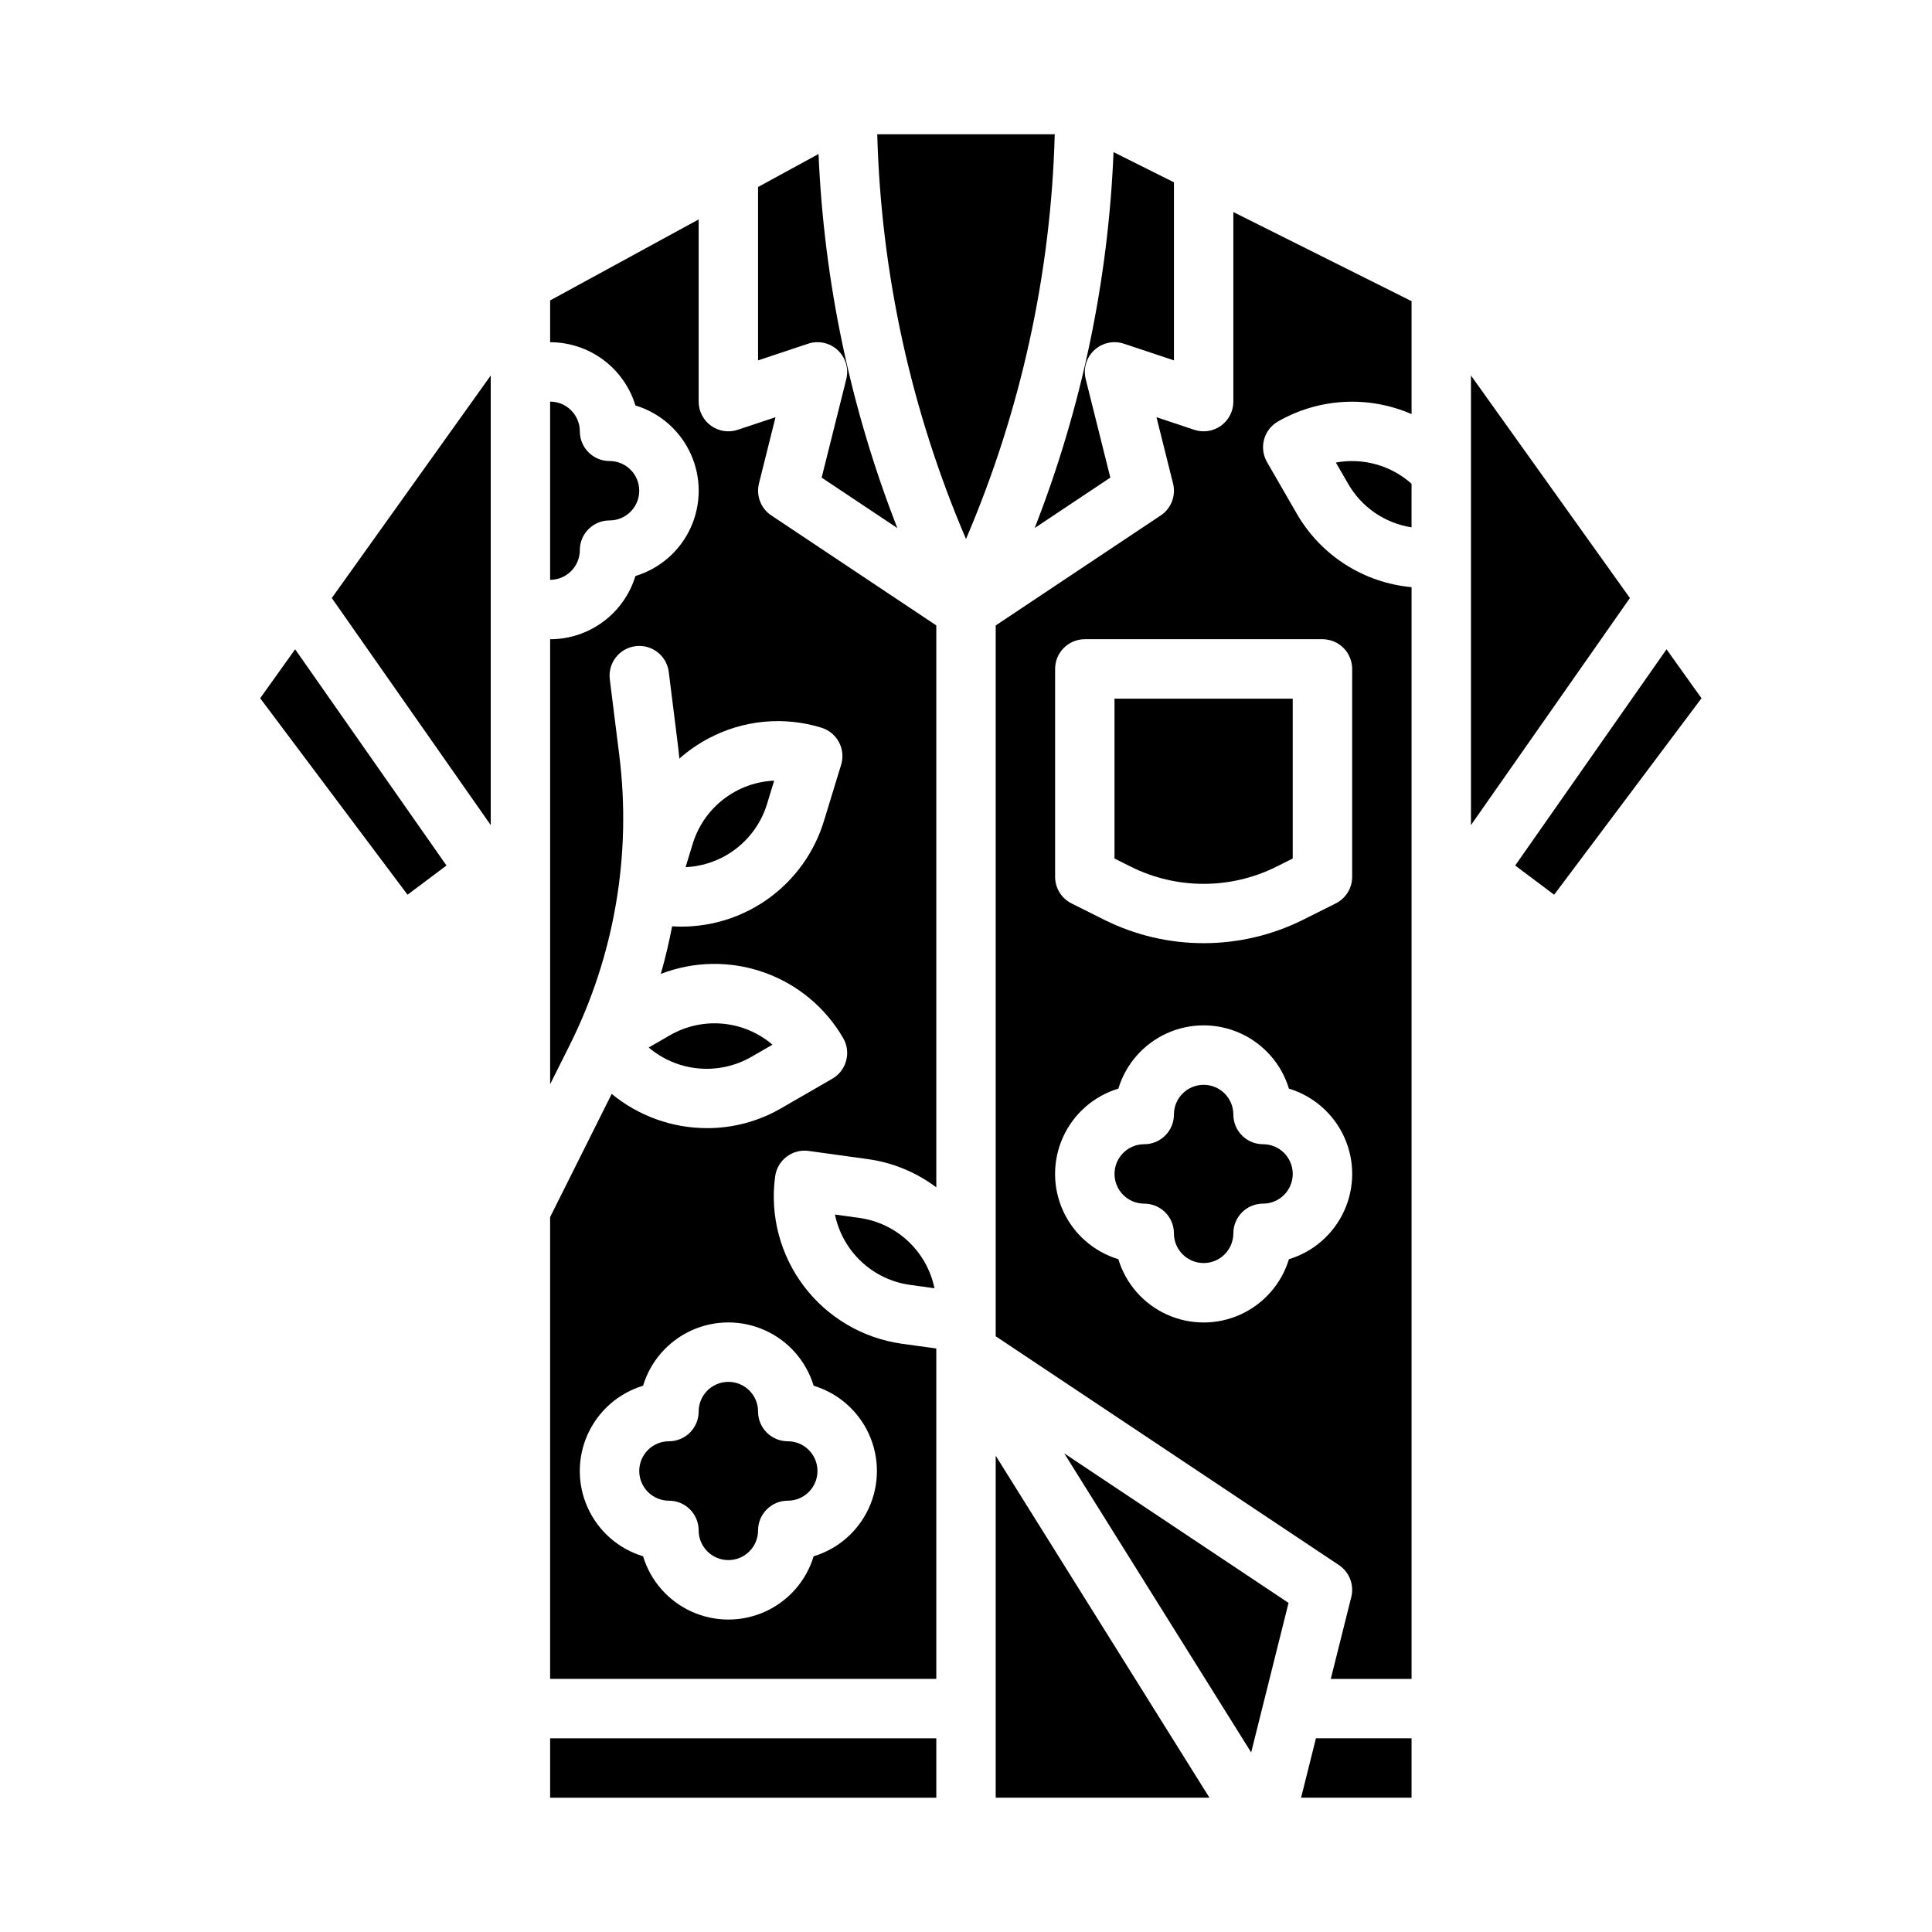 <?xml version="1.0" encoding="UTF-8"?>
<!-- Uploaded to: SVG Repo, www.svgrepo.com, Generator: SVG Repo Mixer Tools -->
<svg fill="#000000" width="800px" height="800px" version="1.1" viewBox="144 144 512 512" xmlns="http://www.w3.org/2000/svg">
 <g>
  <path d="m345.13 272.14 4.391-17.574-10.012 3.336c-2.398 0.801-5.039 0.398-7.09-1.082-2.051-1.48-3.269-3.856-3.269-6.387v-48.285l-39.359 21.469v11.074c5.066 0.004 9.996 1.637 14.062 4.652 4.07 3.016 7.062 7.262 8.539 12.105 6.512 1.973 11.855 6.656 14.664 12.852 2.809 6.195 2.809 13.301 0 19.5-2.809 6.195-8.152 10.879-14.664 12.852-1.477 4.844-4.469 9.086-8.539 12.105-4.066 3.016-8.996 4.644-14.062 4.652v117.93l5.109-10.223v0.004c11.941-23.82 16.535-50.648 13.203-77.082l-2.508-20.074c-0.5-4.293 2.555-8.188 6.844-8.723 4.289-0.539 8.211 2.484 8.781 6.769l2.508 20.074c0.121 0.984 0.211 1.969 0.316 2.953 2.332-2.066 4.902-3.848 7.652-5.309 9.207-4.93 20.008-5.965 29.988-2.883 4.156 1.273 6.496 5.672 5.223 9.832l-4.606 15.055c-2.488 8.055-7.492 15.105-14.273 20.113s-14.992 7.715-23.422 7.723c-0.824 0-1.652-0.035-2.481-0.09-0.824 4.242-1.812 8.453-3 12.613v0.004c8.762-3.387 18.445-3.531 27.309-0.41 8.859 3.121 16.316 9.305 21.023 17.434 1.043 1.809 1.328 3.957 0.785 5.973-0.539 2.019-1.859 3.738-3.668 4.781l-13.637 7.871c-5.941 3.43-12.68 5.234-19.539 5.227-9.227 0-18.164-3.207-25.289-9.074l-16.32 32.648v122.38h102.34v-87.562l-9.102-1.254h0.004c-10.336-1.441-19.68-6.922-25.98-15.238-6.297-8.32-9.043-18.797-7.625-29.137 0.594-4.305 4.566-7.316 8.871-6.723l15.598 2.156c6.617 0.898 12.895 3.481 18.234 7.492v-148.91l-43.727-29.152c-2.766-1.844-4.074-5.231-3.269-8.457zm14.496 239.09c6.508 1.973 11.852 6.656 14.66 12.852 2.809 6.195 2.809 13.301 0 19.496-2.809 6.199-8.152 10.883-14.66 12.855-1.973 6.508-6.656 11.852-12.855 14.66-6.195 2.809-13.301 2.809-19.496 0-6.195-2.809-10.879-8.152-12.852-14.66-6.512-1.973-11.855-6.656-14.664-12.855-2.809-6.195-2.809-13.301 0-19.496 2.809-6.195 8.152-10.879 14.664-12.852 1.973-6.512 6.656-11.855 12.852-14.664 6.195-2.809 13.301-2.809 19.496 0 6.199 2.809 10.883 8.152 12.855 14.664z"/>
  <path d="m329.15 518.08c0 2.09-0.828 4.09-2.305 5.566-1.477 1.477-3.477 2.305-5.566 2.305-4.348 0-7.871 3.527-7.871 7.875 0 4.348 3.523 7.871 7.871 7.871 2.09 0 4.09 0.828 5.566 2.305s2.305 3.481 2.305 5.566c0 4.348 3.527 7.871 7.875 7.871 4.348 0 7.871-3.523 7.871-7.871s3.523-7.871 7.871-7.871 7.871-3.523 7.871-7.871c0-4.348-3.523-7.875-7.871-7.875s-7.871-3.523-7.871-7.871-3.523-7.871-7.871-7.871c-4.348 0-7.875 3.523-7.875 7.871z"/>
  <path d="m371.73 466.76-6.461-0.891c0.988 4.781 3.434 9.141 6.996 12.477 3.562 3.336 8.074 5.492 12.91 6.164l6.477 0.895h-0.004c-0.988-4.785-3.434-9.145-7-12.48-3.566-3.34-8.078-5.492-12.918-6.164z"/>
  <path d="m289.79 604.67h102.34v15.742h-102.34z"/>
  <path d="m349.16 350.88c-4.879 0.215-9.57 1.938-13.434 4.926-3.863 2.988-6.703 7.102-8.137 11.77l-1.906 6.231c4.875-0.219 9.562-1.941 13.422-4.926 3.863-2.988 6.707-7.09 8.145-11.754z"/>
  <path d="m348.71 420.85c-3.711-3.172-8.316-5.113-13.18-5.562-4.859-0.449-9.742 0.617-13.973 3.055l-5.644 3.254c3.719 3.16 8.32 5.094 13.176 5.543 4.859 0.449 9.738-0.609 13.973-3.027z"/>
  <path d="m365.99 236.78c2.106 1.953 2.984 4.898 2.285 7.688l-6.527 26.105 20.051 13.367h0.004c-12.375-31.664-19.434-65.156-20.883-99.125l-16.023 8.738v45.953l13.254-4.418c2.727-0.91 5.731-0.262 7.84 1.691z"/>
  <path d="m438.25 270.57-6.523-26.105c-0.699-2.789 0.18-5.734 2.289-7.688 2.106-1.949 5.109-2.598 7.836-1.691l13.254 4.418v-47.188l-16.008-8.004c-1.395 34.133-8.457 67.801-20.891 99.621z"/>
  <path d="m297.66 289.79c0-4.348 3.523-7.871 7.871-7.871s7.871-3.523 7.871-7.871-3.523-7.871-7.871-7.871-7.871-3.527-7.871-7.875c-0.008-4.344-3.527-7.867-7.875-7.871v47.234c4.348-0.008 7.867-3.527 7.875-7.875z"/>
  <path d="m274.05 362.66v-119.15l-42.125 58.973z"/>
  <path d="m212.95 329.04 39.051 52.066 10.32-7.738-40.109-57.301z"/>
  <path d="m488.8 620.41h29.277v-15.742h-25.34z"/>
  <path d="m470.85 250.43c0 2.531-1.219 4.906-3.269 6.387-2.055 1.48-4.691 1.883-7.094 1.082l-10.008-3.336 4.394 17.578c0.809 3.227-0.5 6.613-3.269 8.461l-43.73 29.145v188.38l90.961 60.641h-0.004c2.769 1.848 4.078 5.234 3.273 8.461l-5.43 21.703h21.406v-289.33c-12.715-1.156-24.07-8.43-30.434-19.5l-7.871-13.641c-2.172-3.766-0.883-8.578 2.883-10.754 10.828-6.227 23.969-6.957 35.422-1.969v-29.926l-47.23-23.617zm14.73 227.27c-1.973 6.512-6.66 11.855-12.855 14.664-6.195 2.809-13.301 2.809-19.496 0-6.195-2.809-10.883-8.152-12.852-14.664-6.512-1.973-11.855-6.656-14.664-12.852-2.809-6.195-2.809-13.301 0-19.496 2.809-6.199 8.152-10.883 14.664-12.855 1.969-6.508 6.656-11.852 12.852-14.66 6.195-2.809 13.301-2.809 19.496 0 6.195 2.809 10.883 8.152 12.855 14.66 6.508 1.973 11.852 6.656 14.66 12.855 2.809 6.195 2.809 13.301 0 19.496-2.809 6.195-8.152 10.879-14.66 12.852zm8.883-164.3c2.09 0 4.094 0.828 5.566 2.305 1.477 1.477 2.309 3.481 2.309 5.566v55.105c0 2.981-1.688 5.707-4.352 7.039l-8.73 4.363v0.004c-16.555 8.227-36.004 8.227-52.559 0l-8.73-4.363v-0.004c-2.664-1.332-4.352-4.059-4.352-7.039v-55.105c0-4.348 3.527-7.871 7.875-7.871z"/>
  <path d="m585.65 316.07-40.109 57.301 10.32 7.738 39.055-52.066z"/>
  <path d="m533.82 243.51v119.15l42.121-60.176z"/>
  <path d="m478.72 447.23c-4.348 0-7.871-3.523-7.871-7.871s-3.523-7.871-7.871-7.871c-4.348 0-7.875 3.523-7.875 7.871 0 2.086-0.828 4.09-2.305 5.566-1.477 1.477-3.477 2.305-5.566 2.305-4.348 0-7.871 3.523-7.871 7.871 0 4.348 3.523 7.875 7.871 7.875 2.09 0 4.09 0.828 5.566 2.305s2.305 3.477 2.305 5.566c0 4.348 3.527 7.871 7.875 7.871 4.348 0 7.871-3.523 7.871-7.871s3.523-7.871 7.871-7.871 7.871-3.527 7.871-7.875c0-4.348-3.523-7.871-7.871-7.871z"/>
  <path d="m482.21 373.71 4.375-2.191v-42.367h-47.23v42.367l4.379 2.188v0.004c12.117 6.023 26.355 6.023 38.477 0z"/>
  <path d="m376.48 179.58c0.996 36.918 8.977 73.309 23.52 107.26 14.543-33.945 22.523-70.34 23.516-107.26z"/>
  <path d="m498.02 266.58 3.258 5.644c3.559 6.191 9.738 10.434 16.797 11.527v-11.555c-5.457-4.871-12.863-6.945-20.055-5.617z"/>
  <path d="m407.87 620.41h56.645l-56.645-90.629z"/>
  <path d="m475.57 608.41 9.906-39.621-59.43-39.621z"/>
 </g>
</svg>
